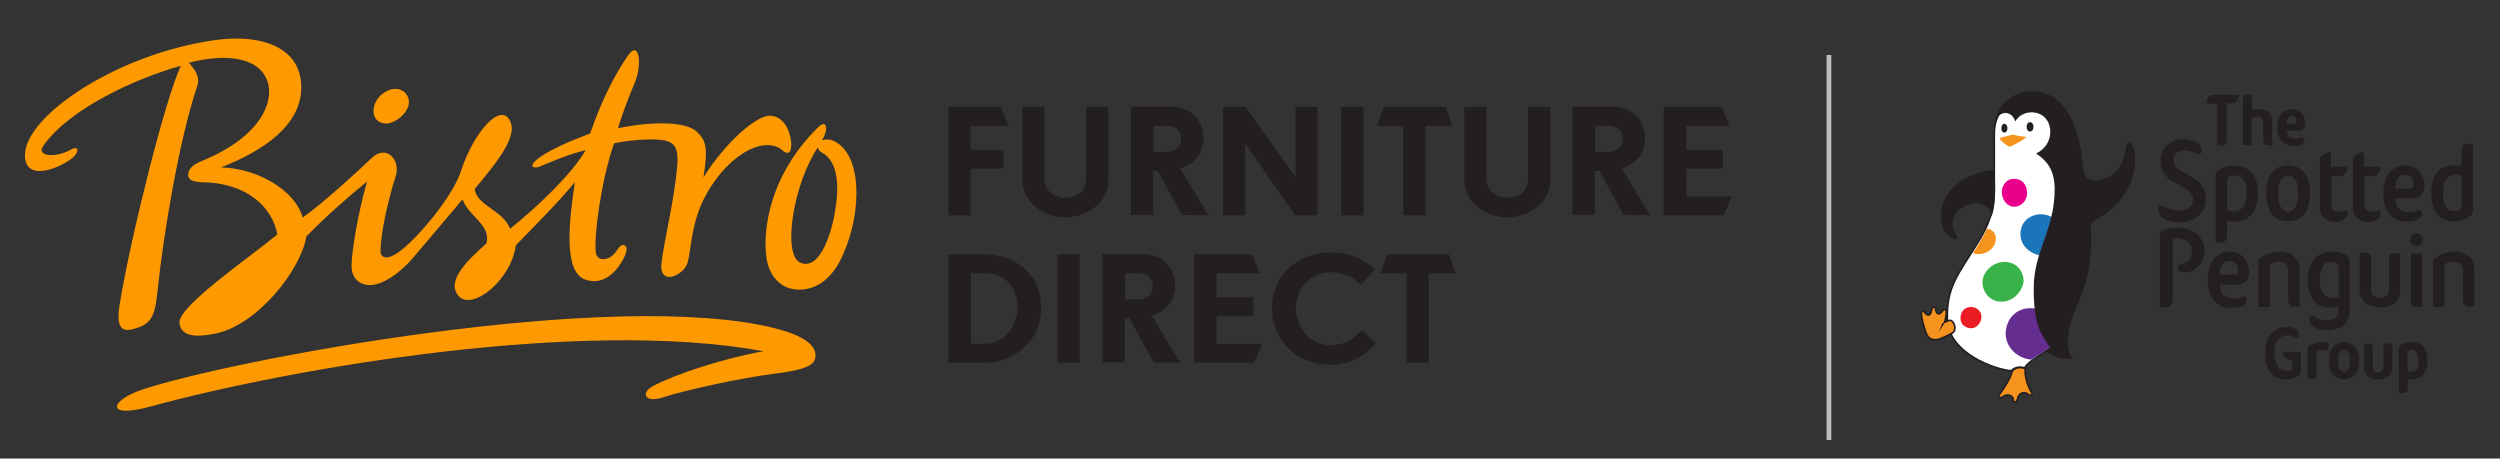 <svg xmlns="http://www.w3.org/2000/svg" viewBox="0 0 741 135.9"><rect x="0" y="0" width="741" height="135.9" fill="#333333" stroke="none"/><style>.st0{fill:#231f20}.st2{fill:#f90}.st3{stroke:#231f20;stroke-width:.5;stroke-miterlimit:10}.st3,.st9{fill:#f6921e}</style><g id="letters"><path class="st0" d="M669.4 77.7v12.9c0 .2.2.4.4.4h2.6c.2 0 .4-.2.4-.4V78.8c0-.5.1-.6.6-.8.4-.2 1.2-.5 2.2-.5 1.4 0 2.6.9 2.6 2.4v8.8c0 1.4.7 2.2 2 2.2h1c.2 0 .4-.2.4-.4V79.7c0-2.3-1.7-5.1-5.6-5.1-3 0-4.9 1.1-5.9 1.8-.7.4-.7.8-.7 1.3zM721.2 77.7v12.9c0 .2.2.4.4.4h2.6c.2 0 .4-.2.4-.4V78.8c0-.5.1-.6.6-.8.4-.2 1.2-.5 2.2-.5 1.4 0 2.6.9 2.6 2.4v8.8c0 1.4.7 2.2 2 2.2h1c.2 0 .4-.2.4-.4V79.7c0-2.3-1.7-5.1-5.6-5.1-3 0-4.9 1.1-5.9 1.8-.6.4-.7.8-.7 1.3zM641.2 68.2c-.7.2-1 .8-1 1.5v21c0 .2.2.4.4.4h1.5c1.3 0 1.9-1.1 1.9-2.1V71.5c0-.5.2-.9 1.3-.9 2.3 0 4.4 1.4 4.4 3.8 0 3-2.3 4-3.5 4-.6 0-.9.4-.8.9.1.4.2.6.5.9.4.3 1.1.5 1.8.5 3.2 0 5.7-2.9 5.7-6.4 0-4.4-3.8-6.8-8.1-6.8-2.3.1-3.6.5-4.1.7zM693 52.3c2.1 0 2.5-1.4 2.7-1.9.2-.6-.2-1-.6-1h-4.2v-3.6c0-.5-.4-.8-.8-.6l-1.2.5c-.9.5-1.3.8-1.3 2v13.9c0 2.2 1.6 4.2 4.5 4.2 1.5 0 2.5-.5 3-1 .4-.3.6-.8.7-1.5.1-.7-.3-1.1-.9-.8-.3.1-.8.3-1.7.3-1.1 0-2.1-.5-2.1-1.6v-9h1.9zM711.4 86.6V75.4c0-.2-.2-.4-.4-.4h-1.5c-.8 0-1.4.7-1.4 1.6v9.6c0 1.4-1.2 2.1-2.7 2.1-1.4 0-2.6-.8-2.6-2.1v-9.7c0-1-.6-1.6-1.4-1.6h-1.6c-.2 0-.4.2-.4.4v11.1c0 2.3 2.3 4.7 6 4.7 3.6.2 6-2 6-4.5zM717.6 75.1H715c-.2 0-.4.1-.4.4v14c0 .8.4 1.5 1.4 1.5h1.5c.2 0 .4-.2.4-.4V75.4c.1-.2 0-.3-.3-.3z"/><circle class="st0" cx="716.3" cy="71" r="1.9"/><path class="st0" d="M678.2 49c3.3 0 6.5 2 6.5 8.3 0 5.2-2.2 8.3-6.5 8.3-4.2 0-6.5-3-6.5-8.3 0-5.8 2.8-8.3 6.5-8.3zm-3 8.3c0 2.6.7 5.4 3 5.4 2.2 0 3-2.7 3-5.4 0-3.1-.9-5.3-3-5.3s-3 2.2-3 5.3zM695.8 75.9c-1.3-1-3.1-1.3-4.6-1.3-4.2 0-7.2 2.8-7.2 8.3 0 5.6 2.5 8.3 6.7 8.3.9 0 1.8-.2 2.4-.3v1.5c0 1.1-.9 2.5-3.4 2.5-2.1 0-3.2-.7-3.8-1.1-.7-.4-1.4-.2-1.4.6 0 .6.1 1.2.5 1.8.6.9 2.6 1.7 5.1 1.7 3.2 0 6.3-1.9 6.3-5.6V77.8c.1-.8-.1-1.5-.6-1.9zm-2.6 3.3V88c-.7.3-1.5.3-1.9.3-2.2 0-3.7-1.5-3.7-5.4 0-3.4 1.3-5.3 3.3-5.3.7 0 1.4.1 1.9.5.2.3.4.7.4 1.1zM656.7 52.2v19.2c0 .5.3.5.8.5h.8c1 0 1.8-.7 1.8-1.8v-4.7c.4.1 1.3.3 2.4.3 4.1 0 6.8-3.2 6.8-8.3 0-5.9-3.1-8.3-7.1-8.3-2.5 0-3.9.9-4.5 1.3-.7.3-1 1-1 1.8zm5.3 10.5c-.4 0-1.1-.1-1.9-.3v-9c0-.8.6-1.4 2.3-1.4 1.8 0 3.5 1.4 3.5 5.3-.1 3.8-1.7 5.4-3.9 5.4zM733 62.5V43.2c0-.4-.3-.6-.6-.6h-1.3c-.9 0-1.5.6-1.5 1.8v4.9c-.6-.2-1.5-.3-2.4-.3-4.4 0-6.6 3.1-6.6 8.2 0 6.1 2.9 8.4 6.9 8.4 2.4 0 3.7-.9 4.3-1.3.5-.2 1.2-1 1.2-1.8zm-3.4-1.3c0 .8-1 1.4-2.3 1.4-2 0-3.2-1.9-3.2-5.5s1.4-5.3 3.6-5.3c.4 0 1.1.1 1.9.3v9.1zM647 41.3c1.9 0 3.5.5 4.5 1.1.7.5 1 1.2 1 2 .1 1.4-.7 1.6-1.3 1.3-.7-.4-2.1-1.1-3.8-1.1-1.9 0-3.2 1.2-3.2 2.7 0 2.3 1.7 3.1 3.9 4.3 2.7 1.5 5.7 3 5.7 7.3 0 4.4-3.5 7-7.6 7-2.5 0-4.4-.7-5.1-1.2-.6-.4-.9-.8-1.1-1.4-.2-.6-.3-1.5-.2-1.9.1-.4.5-.8 1.4-.3.6.3 2.4 1.3 4.8 1.3 2.2 0 4-1.2 4-3.3 0-2.2-1.9-3-4.4-4.4-3.2-1.7-5.2-3.2-5.2-7.1-.1-3.9 3.2-6.3 6.6-6.3zM665 87.9c-.9.3-1.7.6-2.8.6-2.6 0-4.2-1.3-4.2-4.1h5.1c1.7 0 3.5-.8 3.5-3.7 0-3.9-2.5-6.1-5.8-6.1-3.7 0-6.4 3.2-6.4 8.1 0 5.8 2.6 8.6 7.1 8.6 1.8 0 3-.4 3.6-.9.5-.3.8-1.1.8-1.8 0-.6-.4-.9-.9-.7zm-4.2-10.6c1.8 0 2.6 1.4 2.6 2.7 0 1.2-.4 1.4-1.3 1.4h-4.2c.1-2.7 1.2-4.1 2.9-4.1zM717 62.3c-.9.3-1.7.6-2.8.6-2.6 0-4.2-1.3-4.2-4.1h5.1c1.7 0 3.5-.8 3.5-3.7 0-3.9-2.6-6.1-5.8-6.1-3.7 0-6.4 3-6.4 8.1 0 5.5 2.6 8.6 7.1 8.6 1.8 0 3-.4 3.6-.9.5-.3.8-1.1.8-1.8 0-.6-.4-.9-.9-.7zm-4.2-10.5c1.8 0 2.6 1.4 2.6 2.7 0 1.2-.4 1.4-1.3 1.4H710c0-2.8 1.1-4.1 2.8-4.1zM682.2 40.7c-.5.2-1.1.4-1.8.4-1.8 0-2.5-1-2.6-2.3h3.1c1.3 0 2.4-.8 2.4-2.3 0-2.5-1.8-4.2-4-4.2-2.6 0-4.4 2.4-4.4 5.4 0 3.3 1.8 5.6 5 5.6 1.2 0 2-.2 2.5-.6.4-.3.6-.8.6-1.3s-.3-.9-.8-.7zm-2.9-6.3c.9 0 1.4.8 1.4 1.5 0 .6-.3.8-.7.8h-2.2c0-1.4.6-2.3 1.5-2.3zM663.2 28.1h-7c-.8 0-1 .1-1.3.4-.5.4-.8 1.1-.9 1.5-.1.4.1.7.5.7h2.7v12.1c0 .2.1.3.3.3h1.2c.8 0 1.3-.7 1.3-1.4V30.6h1.7c1.3 0 1.7-1.3 1.9-1.8.1-.5-.1-.7-.4-.7zM664.7 42.7c0 .2.1.3.3.3h2.1c.1 0 .3-.1.3-.3v-7.3c0-.3.1-.4.4-.5.3-.1.8-.3 1.4-.3.9 0 1.6.6 1.6 1.6v5.4c0 .9.7 1.5 1.6 1.5h.8c.2 0 .3-.2.3-.4v-6.9c0-1.8-1.2-3.5-3.8-3.5-.8 0-1.6.2-2.2.4v-4.2c0-.3-.3-.5-.5-.5h-1.2c-.6 0-1 .4-1 1.2v13.5zM688.1 103.7c-.4 0-.8.1-1.1.3-.3.2-.4.3-.4.6v7.2c0 .2-.1.4-.3.4h-1.9c-.2 0-.4-.2-.4-.4v-8.4c0-.3.1-.6.3-.8.7-.5 2.2-1.2 3.8-1.2 1.1 0 1.6.2 1.9.4.2.1.4.3.3.7l-.3.9c-.2.4-.5.7-1.1.5-.2-.1-.5-.2-.8-.2zM709.1 109.3v-7.1c0-.3-.2-.4-.5-.4h-1.3c-.5 0-.9.5-.9 1.1v6c0 .9-.6 1.4-1.6 1.4-.9 0-1.5-.6-1.5-1.4v-6.1c0-.6-.4-1-.9-1h-1.3c-.2 0-.4.2-.4.4v7.2c0 1.5 1.7 3.1 4.2 3.1 2.4-.1 4.2-1.6 4.2-3.2zM694.8 101.4c2.2 0 4.5 1.3 4.5 5.5 0 3.4-1.7 5.5-4.5 5.5s-4.5-2-4.5-5.5c-.1-3.9 2-5.5 4.5-5.5zm-1.8 5.5c0 1.5.3 3.4 1.8 3.4s1.7-1.8 1.7-3.4c0-1.8-.4-3.3-1.7-3.3-1.4 0-1.8 1.4-1.8 3.3zM711 103.5V116c0 .3.2.5.5.5h1c.7 0 1.2-.5 1.2-1.2v-3.1c.3.1.6.2 1.3.2 2.7 0 4.5-2.1 4.5-5.5 0-3.9-2-5.5-4.7-5.5-1.6 0-2.8.6-3.2.8-.4.3-.6.8-.6 1.3zm3.6 6.7c-.3 0-.6 0-1-.2v-5.3c0-.5.1-1 1.2-1 1.2 0 2.1 1 2.1 3.2.1 2.2-.8 3.3-2.3 3.3zM677.2 104.2c-.5 0-.8.5-.5 1 .3.7.8 1.5 2.3 1.5h.4v2.5c0 .4-.9.7-1.6.7-2.2 0-3.7-1.7-3.7-5.3 0-3.8 1.8-5.2 3.8-5.2 1.1 0 1.9.3 2.6.7.5.3 1-.1 1-.6 0-.7-.3-1.4-.7-1.7-.7-.6-1.8-.9-3.2-.9-3.5 0-6.2 2.9-6.2 7.8 0 5.2 2.5 7.8 6.2 7.8 1.8 0 3.2-.7 3.9-1.3.3-.3.5-.7.5-1.2v-5.1c0-.3-.2-.5-.5-.5l-4.3-.2zM702.8 52.3c2.1 0 2.5-1.4 2.7-1.9.2-.6-.2-1-.6-1h-4.2v-3.6c0-.5-.4-.8-.8-.6l-1.2.5c-.9.5-1.3.8-1.3 2v13.9c0 2.2 1.6 4.2 4.5 4.2 1.5 0 2.5-.5 3-1 .4-.3.6-.8.7-1.5.1-.7-.3-1.1-.9-.8-.3.1-.8.3-1.7.3-1.1 0-2.1-.5-2.1-1.6v-9h1.9z"/><path fill="#bbbdbf" d="M541.4 16.3h1.4v114.1h-1.4z"/></g><g id="dancing"><path class="st2" d="M170.4 54c-1.6 10.7-3.6 26.3 2.9 28.8 6.3 2.4 10.6-3.8 12-7.2.7-1.7.4-2.7-.2-2.9-.7-.3-1.3.1-2.1 1.3-1.3 2-2.7 2.8-4.3 2.8-1.1 0-1.9-.7-2.1-2-.6-4.3 1.4-20.7 5.4-32.3 3.9-.9 10.8-1.5 14.1-1 4 .5 4.9 2.4 4.7 7.1-1 11.2-3.6 20.9-4.7 29-1 7.7 6.7 3.9 7.7.3 1.1-4 1-11.2 4.8-18.9 4.9-9.6 12.7-16 18.9-16 1 0 2.8.3 4 1.2.8.7 1.2 1.1 1.9 1.1 1.1 0 1.2-1.8 1.1-3.3-.4-3.6-2.4-7.7-6.4-7.7s-13.2 8-19.6 18.3c1.5-9.2.6-11-1.9-13.5-3.7-3.6-15.5-2.8-23.4-1.1 1.2-4.3 3.4-9.8 5-13.6 2.2-5.3 1.3-12.8-2.1-7.9-3.4 5-7.2 11.7-11.2 23.1-13.6 5-17.4 8.5-17.1 9.6.2.5 1.1.6 2.1.2 3.2-1.3 8.3-3.6 13.7-4.9-4 7-14.3 16.8-22.4 23.3-2.2-5.6-9.9-6.8-10.5-11.8 5.9-7.1 12.7-15.1 10.6-19.9-2.6-6.2-10.8 2.7-14.7 14.7-2.3 7.1-12 18.9-17.6 23.3-1.9 1.5-3.4 2.2-4.5 2.2-.9 0-1.7-.6-1.7-1.7 0-6 2.6-16.6 4.5-22.4 1.5-4.8-2.8-9.6-7.2-5.3-3.2 3.1-13.8 12.9-20.4 17.6-1.7-6.9-11.6-14.4-24.2-14.9 12.2-4.7 23.8-12.3 23.8-23.7 0-11.7-11.5-16-25.7-14C34.7 16 7.4 34.3 7.4 46c0 8.4 11 3.5 14.2.7 1.9-1.6 1.8-3.7-.5-2.4-4.6 2.6-10.2 2.1-8.4-.9 7.9-11.4 28-20.3 40.9-23.9-4.6 9.8-14.7 50-18.1 70.5-.6 3.7-1 8.6 3.2 7.7 6.1-1.3 7.2-3.6 8-11.5 1.7-16.6 6.4-44.8 11.7-60.5 1.2-3.4-1.2-5.5-2.4-7.1 10.2-2.7 20.5-2 23.2 5.3 2.3 6.2-2 16.6-18.9 23.6-2.1.9-4.7 2-4.5 4.7.1 1 1.3 1.7 3.9 1.8 13.5.1 21.1 7.5 22.5 15.5-8.9 7.3-29.5 21.4-29 26.2.4 4.1 4.9 4.4 11 3.1 12.2-2.7 25-18.8 26.6-28.7 6.2-6.4 12.4-11.7 18-16.3-2.6 8.9-4.6 20.8-4.6 25 0 3.9 2.6 5.7 5.5 5.7 3.7 0 9-3.6 13-8.4l14.4-17c1.8 5 8.5 7.6 7.1 13-4.7 4.3-12.3 10.9-8.3 15.6 4 4.6 15.6-4.6 17-15 6.2-6.4 11.8-11.9 17.5-18.7zM242.4 37.8c-16.1 16-16.2 33.6-15.1 39.3 1 5.2 4.4 8.4 8.7 8.7 5.3.4 10.5-2.5 14-10.6 5.6-12.9 5.4-29.2-2.6-33.3-.9-.5-2.6-.8-3.8-.3 2.1-3.3 1.5-6.5-1.2-3.8zm5.1 24.9c-1 6.2-4.4 17.5-10.2 15.2-5.6-2.3-2.1-23.5 5.1-34.2.4 1.6 1.4 1.2 3 2.9 2.6 2.8 3.5 8 2.1 16.1z"/><path class="st2" d="M114.5 36.6c3 0 7.8-4.1 6.5-7.6-1.3-3.4-5.4-3.5-8.4-.5-3 3.1-2.5 8.1 1.9 8.1zM42.1 115.5c25.9-8.7 139.3-30.3 187.6-18.2 11.1 2.8 12.7 6.5 11.8 9.3-.7 2.2-5.1 3.3-11.5 4.1-10.4 1.3-26.8 4.9-33.6 7.1-5.2 1.7-6.7-1.3-2.8-3.4 6.8-3.6 21-8.2 32.7-10.3-54.5-10-141.3 5.3-182.1 16.5-13.1 3.5-11.6-1.9-2.1-5.1z"/><path class="st3" d="M592.6 117c.7-.9 3.6-5.2 3.8-7 .9-1 2.2-1.4 3.9-.8-.3 2.3.9 5.7 1.8 7 .5.8-.2 1.3-.9.7-.7-.7-2.7-.9-3.2 1.3-.3 1.3-1.3 1.2-1.3.2-.1-1.4-2-1.7-3.1-.8-.8.6-1.6 0-1-.6z"/><path d="M591.1 39.6c0-4.6 2.4-10.6 10.7-11.2l8.8 6.6 3.5 24.3-6.3 43.7c-2.4 1.9-7.1 4.4-7.6 6-1.9-.3-2.7-.3-4.1.9-4.4-.3-18.6-5-18.9-15.3-.3-9.5 3.2-13.3 9-22.6 5.4-8.5 4.9-14 4.9-18.5V39.6z" fill="#fff" stroke="#231f20" stroke-width=".5" stroke-miterlimit="10"/><path class="st0" d="M575.3 64c0-8.7 9.3-13.4 15.9-13.6.2 3.5.5 11.9-1.2 14.1.6-2.3-1.3-3.9-3.3-4.2-2.7-.3-7 1.2-7.8 4.7-.4 1.9 0 3.6 1 4.7.8.9-.2 1.8-1.7.6-1.8-1.2-2.9-3.1-2.9-6.3z"/><ellipse class="st0" cx="594.1" cy="38" rx=".9" ry="1.3"/><ellipse class="st0" cx="601.7" cy="37.6" rx="1" ry="1.4"/><path class="st3" d="M569.5 93.1c-.1-.9.6-1.1 1-.5.2.4.5.6.7.7.4.2.9 0 1.1-.5l.3-1.2c.1-.7.9-.8 1.1-.1.1.4.1.7.3 1.1.2.4.7.6 1.2.2.2-.2.5-.5.6-.7.3-.6 1.1-.5 1.1.5-.1.6-.2 2-.5 2.9l1.3-.5c.6-.2 1.1.2 1.5 1.1.4.9.3 2.1-.5 2.6-1.1.6-3.3 1.7-4.2 1.9-2.1.4-3-.5-3.5-1.7s-1.3-3.6-1.5-5.8z"/><path class="st0" d="M575.7 95.8c-.3.9-.6 1.6-1.1 2.5.7-.8 1.5-2 1.8-2.7l-.7.2z"/><path d="M597.9 53.1c1.9.4 3.1 2.1 2.9 4.6-.3 2.6-2.7 4.1-4.8 3.4-1.9-.6-2.9-2.9-2.6-4.9.3-1.6 1.6-3.7 4.5-3.1z" fill="#eb008b"/><path d="M592 89.3c-3.1-.6-5.2-4.2-4.1-7.3 1.1-3 4.4-4.8 7.3-4.3 3.2.6 4.5 3.2 4.6 5.4 0 2.5-2.9 7.1-7.8 6.2z" fill="#37b34a"/><path d="M581.1 94c.2-2.4 2-3.1 3.3-3 1.4.1 2.9 1.1 2.9 2.9 0 1.8-1.5 3.5-3.2 3.4-1.6-.1-3.2-1.2-3-3.3z" fill="#ec1c24"/><path d="M605.4 75.8c-2.9-.2-7-2.6-6.5-7.2s5.9-6.4 9.5-4.1l-3 11.3z" fill="#1b75bb"/><path class="st9" d="M584.8 75c1.9.9 6.1-.1 6.7-3.6.5-2.7-1.7-3.6-2.6-3.6-1 2.3-2.8 5.3-4.1 7.2zM592.6 40.9c.9-.2 3-.8 4.1-1 .9.3 2.8.6 4 .7-1.1.9-3.9 2.6-5.2 2.9-1.7-1-2.5-1.9-2.9-2.6z"/><path class="st9" d="M592.9 41.1l1.8.6 5.3-1.1-4.9 2z"/><path d="M602 106.6c-4.7-.5-7.9-4.4-7.5-8.4.5-4.7 4.3-7.8 9.5-6.6l3.9 11.1c-1.2 1-3.8 2.5-5.9 3.9z" fill="#652d90"/><path class="st0" d="M614.6 106.4c-2.7-2.5-1.7-7.9-.5-11.8 1.2-3.9 3.4-7.1 4.7-13.4.9-4 1.3-9.8.9-13.6-.1-1.5 1-2.2 1.9-2.7 1.8-1.1 5.2-3.1 7.7-6.8 4.1-5.8 3.8-11.6 3.1-14.2-.4-1.7-1.9-2.8-2.3.1-1 8-6.6 9.4-9 9.5-2.1.1-3.4-1.2-3.6-3.5-1.3-14.5-6.2-23.2-15.7-22.9-7.7.3-10.6 6.9-10.6 9.6 1.1-4.3 5.2-4 6.1-.7 1.3-2.1 3.3-2.7 4.9-2.7 3.2 0 5.4 2.4 5.5 5.5.1 3-1.6 5.5-4.2 6.7 3.4 2.2 5.5 5.2 5.5 10.5 0 12.4-6.2 18.2-6.2 29.4 0 10.8 1.8 13.1 4.9 17.7l-1.2.9c1.7 1.5 4 2.7 8.1 2.4zM428.5 31.7h-18.3l-2.1 5.6h7.8v26.5h6.6V37.3h8zM429.5 75.4h-18.3l-2.1 5.6h7.8v26.5h6.6V81h8zM287.7 63.8V50h9.7v-5.6h-9.7v-7.1H299l-2.4-5.6h-15.5v32.1zM292.1 101.9h-4.3V81h4.3c5.2 0 9.5 3.6 9.5 10.1s-4.8 10.8-9.5 10.8zm16.5-10.8c0-11.2-9.4-15.7-16.5-15.7h-11v32.1h11c7.5 0 16.5-5.5 16.5-16.4zM459.5 53.4V31.7h-6.6v21.1c0 4.2-2.9 5.8-6.2 5.8-3.3 0-6.1-2.1-6.1-5.8V31.7H434v21.7c0 6.5 6.3 11 12.7 11 6.3 0 12.8-4.2 12.8-11zM328.5 53.4V31.7h-6.6v21.1c0 4.2-2.9 5.8-6.2 5.8-3.3 0-6.1-2.1-6.1-5.8V31.7H303v21.7c0 6.5 6.3 11 12.7 11 6.4 0 12.8-4.2 12.8-11zM384 31.7v20.8l-14.8-20.8h-6.7v32.1h6.6V42.6l14.8 21.2h6.6V31.7zM512.6 37.3l-2.3-5.6h-17.2v32.1h17.8l2.4-5.6h-13.5V50h10.9v-5.6h-10.9v-7.1zM313.4 75.4h6.6v32.1h-6.6zM397.5 31.7h6.6v32.1h-6.6zM489.1 63.8l-8.4-13.9c4.3-1.5 6.9-4.3 6.9-9 0-6.1-4.7-9.3-9.7-9.3h-11.8v32.1h6.6v-13h1.4l7.1 13 7.9.1zm-16.3-26.5h4c3 0 4.2 1.8 4.2 3.8s-1.4 3.9-4.2 3.9h-4v-7.7zM373.4 81l-2.3-5.6h-17.2v32.1h17.8l2.4-5.6h-13.5v-8.2h10.9v-5.6h-10.9V81zM358.2 63.8l-8.4-13.9c4.3-1.5 6.9-4.3 6.9-9 0-6.1-4.7-9.3-9.7-9.3h-11.8v32.1h6.6v-13h1.4l7.1 13 7.9.1zm-16.3-26.5h4c3 0 4.2 1.8 4.2 3.8s-1.4 3.9-4.2 3.9h-4v-7.7zM349.8 107.5l-8.4-13.9c4.3-1.5 6.9-4.3 6.9-9 0-6.1-4.7-9.3-9.7-9.3h-11.8v32.1h6.6v-13h1.4l7.1 13 7.9.1zM333.5 81h4c3 0 4.2 1.8 4.2 3.8s-1.4 3.9-4.2 3.9h-4V81zM403.7 97.8c-1.9 2-4.5 4.5-9.4 4.5-5.9 0-10.2-5.2-10.2-11s4.5-10.6 10.2-10.6c4.4 0 7.1 1.8 9.1 3.7l4.1-4.5c-3.3-3.1-7.4-5.1-13.1-5.1-10.3 0-17.4 7.4-17.4 16.5 0 9.5 7.1 16.8 17.4 16.8 6.5 0 10.7-3.1 13.4-6.4l-4.1-3.9z"/></g></svg>